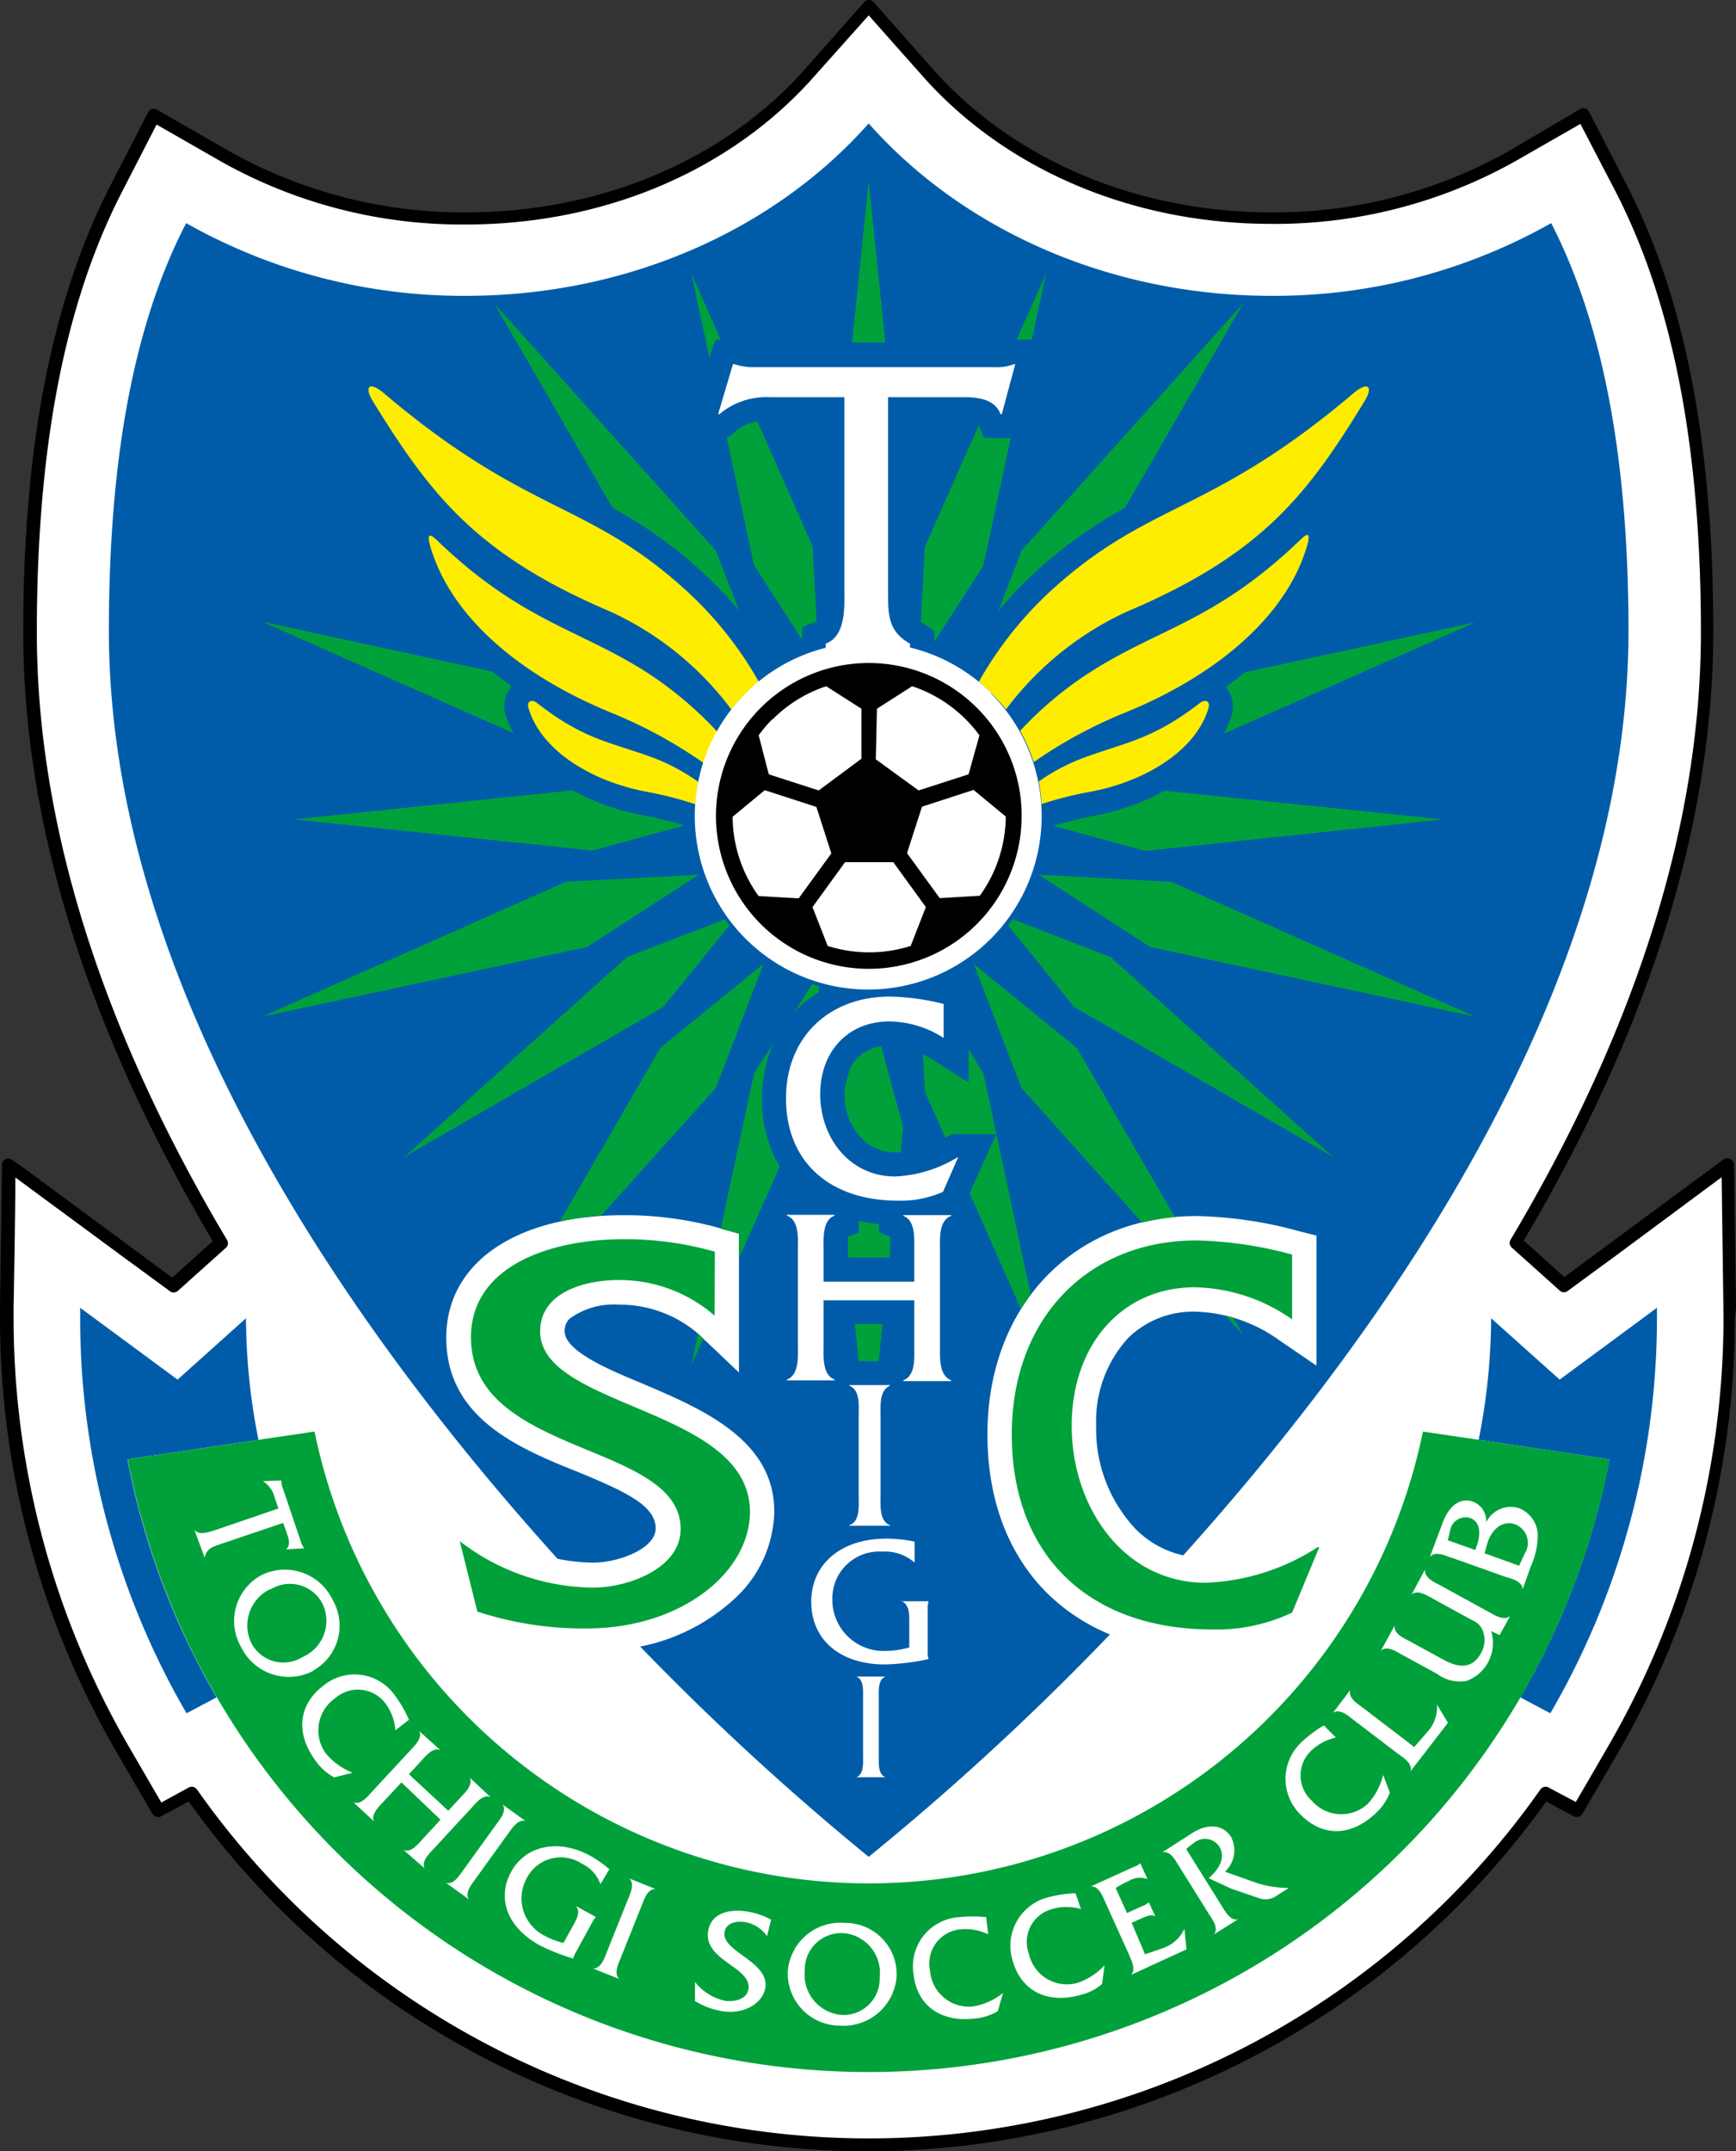 <svg xmlns="http://www.w3.org/2000/svg" viewBox="0 0 284.2 352"><rect x="0" y="0" width="284.2" height="352" fill="#333333" stroke="none"/><path d="M284.198 214.064v-.246l-.306-23.242a1.104 1.104 0 0 0-.593-.92 1.043 1.043 0 0 0-1.063 0l-18.704 13.798-7.44 5.5-3.353-3.026-3.291-2.944c20.584-34.75 31.03-68.336 31.03-99.713 0-30.663-4.64-54.518-14.207-73.079l-6.132-11.917a1.083 1.083 0 0 0-.634-.532 1.043 1.043 0 0 0-.818.102l-11.63 6.848a78.25 78.25 0 0 1-38.84 10.058c-22.097 0-42.355-8.586-55.58-23.529L143.029.348a1.022 1.022 0 0 0-.776-.348 1.063 1.063 0 0 0-.777.348l-9.608 10.874c-13.225 14.943-33.483 23.529-55.58 23.529a78.291 78.291 0 0 1-38.84-10.058l-11.753-6.745a1.043 1.043 0 0 0-.818-.103 1.083 1.083 0 0 0-.633.532L18.11 30.294C8.565 48.855 3.802 72.751 3.802 103.373c0 31.378 10.446 64.922 31.03 99.713l-3.29 2.944-3.353 3.025-7.44-5.498-9.363-6.91-6.419-4.742c-3.434-2.514-3.434-2.514-4.088-2.228a1.002 1.002 0 0 0-.552.92L0 213.818v1.717a141.885 141.885 0 0 0 19.174 71.32l5.785 9.935a1.063 1.063 0 0 0 1.39.41l4.538-2.433a136.488 136.488 0 0 0 222.24 0l4.538 2.432a1.063 1.063 0 0 0 1.39-.409l5.785-9.934a141.864 141.864 0 0 0 19.174-71.3z"/><path fill="#fff" d="M282.134 214.084v-.245l-.286-21.219-16.987 12.592-8.177 5.99a1.022 1.022 0 0 1-1.308 0l-3.966-3.557-3.925-3.516a1.002 1.002 0 0 1-.184-1.288c20.667-34.75 31.153-68.172 31.153-99.407 0-30.274-4.579-53.863-13.982-72.118l-5.744-11.038-10.711 6.132a80.417 80.417 0 0 1-39.902 10.221c-22.69 0-43.5-8.83-57.113-24.223l-8.79-9.894-8.852 9.914c-13.634 15.475-34.423 24.305-57.113 24.305a80.458 80.458 0 0 1-39.902-10.22L25.634 20.38l-5.642 10.977C10.589 49.591 6.03 73.201 6.03 103.475c0 31.235 10.466 64.677 31.133 99.407a1.002 1.002 0 0 1-.184 1.288l-3.925 3.516-3.966 3.557a1.022 1.022 0 0 1-1.308 0l-8.177-5.99-17.089-12.592c0 5.642-.286 21.219-.286 21.219v1.717a139.84 139.84 0 0 0 18.909 70.257l5.273 9.076 4.498-2.453a1.043 1.043 0 0 1 1.328.307 134.444 134.444 0 0 0 219.951 0 1.043 1.043 0 0 1 1.329-.307l4.456 2.371c1.41-2.391 5.274-9.076 5.274-9.076a139.78 139.78 0 0 0 18.908-70.257z" class="cls-1"/><path fill="#005ca9" d="M42.314 235.589a102.862 102.862 0 0 1-2.044-19.89l-11.202 10.037-15.945-11.754v1.574a128.557 128.557 0 0 0 17.417 64.779l4.926-2.617a122.65 122.65 0 0 1-14.595-38.94zM271.259 215.556v-1.574l-15.924 11.754-11.222-10.037a102.862 102.862 0 0 1-2.045 19.89l21.403 3.188a122.65 122.65 0 0 1-14.596 38.941l4.927 2.617a128.557 128.557 0 0 0 17.457-64.78z" class="cls-2"/><path fill="#00a13a" d="m242.11 235.589-9.158-1.35a92.64 92.64 0 0 1-181.46 0l-9.178 1.35-21.402 3.188a123.508 123.508 0 0 0 242.6 0z" class="cls-3"/><path fill="#fff" d="M36.018 252.678c-1.308.45-2.208.736-2.514 2.187l-1.677-4.538c.839 1.001 2.474.306 3.516 0l10.221-3.496-.674-2.044a4.231 4.231 0 0 0-1.86-2.432l3.025-.123a5.172 5.172 0 0 0 .122.94l.205.573 2.903 8.585a2.74 2.74 0 0 0 .531 1.002l-2.984.184c.695-.573.49-1.533.245-2.29l-.716-2.044zM51.226 273.426a8.688 8.688 0 0 1-11.753-3.925 8.524 8.524 0 0 1 3.332-11.774 8.667 8.667 0 0 1 11.672 4.088 8.401 8.401 0 0 1-3.25 11.55m-6.93-13.37a6.603 6.603 0 0 0-3.21 8.73 5.908 5.908 0 0 0 8.422 2.411 6.46 6.46 0 0 0 3.332-8.646 6.01 6.01 0 0 0-8.544-2.433zM64.738 283.115a8.483 8.483 0 0 0-1.655-4.415 5.621 5.621 0 0 0-8.177-.859 6.419 6.419 0 0 0-1.574 9.056 11.1 11.1 0 0 0 4.395 3.168l-3.005.756a8.606 8.606 0 0 1-2.841-2.432c-3.516-4.538-3.148-9.321.98-12.51a8.054 8.054 0 0 1 11.857 1.635 19.297 19.297 0 0 1 2.228 3.884zM65.72 291.64l-3.005 3.229c-.736.797-2.045 2.044-1.472 3.168l-3.393-3.148c1.206.49 2.289-.9 3.045-1.717l6.255-6.745c.736-.798 2.045-2.045 1.493-3.169l3.434 3.087c-1.227-.47-2.31.92-3.087 1.737l-2.044 2.228 6.44 5.97 2.043-2.208c.757-.818 2.044-2.044 1.492-3.19l3.394 3.17c-1.227-.512-2.33.899-3.066 1.696l-6.256 6.766c-.756.797-2.044 2.044-1.471 3.189l-3.455-3.005c1.227.511 2.31-.9 3.066-1.717l2.985-3.23zM81.173 298.61c.654-.92 1.84-2.249 1.104-3.353l3.74 2.699c-1.246-.328-2.186 1.206-2.82 2.044l-5.356 7.44c-.633.9-1.799 2.249-1.083 3.332l-3.74-2.698c1.246.368 2.166-1.185 2.8-2.044zM98.303 308.299a5.969 5.969 0 0 0-3.107-3.393 6.255 6.255 0 0 0-8.953 2.391 6.827 6.827 0 0 0 2.82 9.383 11.836 11.836 0 0 0 3.19 1.226l1.696-3.066c.532-.98 1.084-2.044.348-2.964l3.27 1.8a3.414 3.414 0 0 0-.613.858l-2.678 4.906a2.8 2.8 0 0 0-.429 1.022 32.195 32.195 0 0 1-5.458-2.147c-5.458-3.005-7.052-7.767-4.701-12.06 2.35-4.293 7.747-5.438 12.919-2.617a19.787 19.787 0 0 1 3.148 2.208zM102.76 310.875c.408-1.043 1.226-2.637.245-3.516l4.293 1.717c-1.309 0-1.84 1.696-2.249 2.718l-3.414 8.525c-.409 1.022-1.206 2.616-.245 3.495l-4.293-1.717c1.308 0 1.84-1.697 2.249-2.698zM125.572 316.803a5.52 5.52 0 0 0-3.434-2.27c-1.37-.286-3.189 0-3.516 1.534-.674 3.27 7.543 4.906 6.644 9.321-.532 2.535-3.68 4.375-7.4 3.618a12.122 12.122 0 0 1-4.088-1.594v-3.107a8.565 8.565 0 0 0 4.824 3.045c1.349.266 3.577-.122 3.904-1.778.777-3.72-7.563-4.742-6.541-9.791.613-3.005 3.925-3.516 6.827-2.924a12.04 12.04 0 0 1 3.455 1.247zM146.79 323.262a8.688 8.688 0 0 1-9.28 8.177 8.545 8.545 0 0 1-8.544-8.81 8.626 8.626 0 0 1 9.444-7.993 8.401 8.401 0 0 1 8.38 8.585m-15.044-.695a6.582 6.582 0 0 0 5.948 7.155 5.908 5.908 0 0 0 6.317-6.133 6.5 6.5 0 0 0-5.847-7.236 5.99 5.99 0 0 0-6.418 6.255zM161.774 316.496a8.545 8.545 0 0 0-4.66-.797 5.601 5.601 0 0 0-4.866 6.684 6.398 6.398 0 0 0 7.012 5.928 10.773 10.773 0 0 0 4.947-2.207l-.859 2.964a8.729 8.729 0 0 1-3.557 1.185c-5.703.756-9.648-2.044-10.22-7.154a8.054 8.054 0 0 1 7.4-9.403 20.442 20.442 0 0 1 4.476 0zM176.962 312.367a8.422 8.422 0 0 0-4.722 0 5.58 5.58 0 0 0-3.802 7.338 6.398 6.398 0 0 0 7.83 4.784 10.752 10.752 0 0 0 4.558-2.923l-.41 3.066a8.545 8.545 0 0 1-3.331 1.737c-5.52 1.595-9.833-.49-11.284-5.499a8.177 8.177 0 0 1 5.867-10.445 19.031 19.031 0 0 1 4.415-.634zM187.449 319.767l2.943-1.002a6.132 6.132 0 0 0 3.516-3.168l.327 3.372-9.096 4.17c.94-.92 0-2.493-.389-3.495l-3.781-8.36c-.47-1.023-1.063-2.699-2.392-2.617l7.114-3.23a2.31 2.31 0 0 0 .98-.572l1.187 2.596a3.455 3.455 0 0 0-3.026.286 15.842 15.842 0 0 0-2.187 1.186l1.86 4.088 2.637-1.206a2.044 2.044 0 0 0 .92-.572l1.083 2.35c-.633-.47-1.553 0-2.248.287l-1.636.735zM195.196 299.918c2.76-1.738 5.172-1.227 6.337.654a4.722 4.722 0 0 1-1.002 5.683l5.315 1.88a17.477 17.477 0 0 0 5.151.777l-1.9 1.206a3.189 3.189 0 0 1-3.047.45l-4.456-1.533-3.72-1.717c1.492-1.288 2.923-3.25 1.717-5.192a2.78 2.78 0 0 0-4.088-.614 10.446 10.446 0 0 0-1.309 1.043l5.785 9.24c.593.94 1.41 2.534 2.699 2.248l-3.946 2.473c.839-1.042-.265-2.473-.858-3.393l-4.865-7.788c-.593-.94-1.39-2.535-2.698-2.27zM218.704 284.3a8.647 8.647 0 0 0-4.089 2.188 5.58 5.58 0 0 0 .164 8.176 6.378 6.378 0 0 0 9.158.47 10.732 10.732 0 0 0 2.494-4.7l1.104 2.881a8.913 8.913 0 0 1-2.045 3.107c-4.088 4.089-8.871 4.232-12.53.532a8.177 8.177 0 0 1 .184-11.958 20.666 20.666 0 0 1 3.577-2.678zM233.81 283.238a5.969 5.969 0 0 0 1.431-4.334l1.799 2.985-6.133 7.951c.41-1.247-1.124-2.228-2.044-2.882l-7.297-5.56c-.9-.675-2.208-1.88-3.332-1.165l2.82-3.7c-.388 1.267 1.145 2.228 2.045 2.882l8.422 6.44zM244.113 266.884a6.603 6.603 0 0 1-4.089 8.177 6.337 6.337 0 0 1-4.803-1.206l-5.704-3.107c-.96-.532-2.432-1.533-3.434-.675l2.228-4.088c-.184 1.288 1.452 2.044 2.412 2.535l5.704 3.107c2.841 1.553 4.803 1.083 6.01-1.104a4.272 4.272 0 0 0 .204-3.945 3.168 3.168 0 0 0-1.697-1.513l-6.418-3.516c-.961-.51-2.453-1.492-3.435-.654l2.208-4.088c-.184 1.308 1.43 2.044 2.412 2.555l8.054 4.415c.96.511 2.453 1.493 3.455.634l-1.717 3.128zM237.571 254.885c-1.022-.388-2.637-1.144-3.495-.122l2.044-5.438c1.063-3.025 2.984-4.333 5.029-3.618a3.434 3.434 0 0 1 2.166 3.373 4.436 4.436 0 0 1 5.397-2.29 4.865 4.865 0 0 1 3.025 4.089 12.265 12.265 0 0 1-1.124 5.396l-1.35 3.782c0-1.288-1.757-1.758-2.8-2.044l-8.667-3.087m11.795-.695a3.25 3.25 0 0 0-1.513-4.804c-2.228-.797-3.965 1.022-4.579 3.067l-.47 1.655 5.662 2.045.9-1.942m-7.809-1.39c.532-1.493.777-3.803-1.104-4.477a2.555 2.555 0 0 0-3.27 2.044l-.389 1.594 4.498 1.595z" class="cls-1"/><path fill="#005ca9" d="M161.652 234.71c0-21.035 14.063-35.732 34.198-35.732a67.457 67.457 0 0 1 16.66 2.432l3.005.757v21.28l-6.235-4.253a24.53 24.53 0 0 0-13.675-4.578 15.168 15.168 0 0 0-10.936 4.333 20.114 20.114 0 0 0-5.213 14.31 23.773 23.773 0 0 0 6.398 16.863 15.78 15.78 0 0 0 7.85 4.375c34.219-38.042 72.894-93.724 72.894-151.267 0-29.457-4.558-50.981-12.653-66.721a92.191 92.191 0 0 1-45.769 11.897c-26.9 0-50.797-11.08-65.964-28.21-15.168 17.13-39.064 28.21-65.965 28.21a92.191 92.191 0 0 1-45.769-11.897c-8.176 15.74-12.653 37.264-12.653 66.72 0 57.768 39.084 113.758 73.446 151.82a30.274 30.274 0 0 0 5.847.634c4.088 0 10.22-2.25 10.22-5.601 0-3.7-4.803-5.97-12.735-9.24-9.628-3.843-21.545-8.79-21.545-21.954 0-12.265 11.406-20.053 29.047-20.053a57.625 57.625 0 0 1 15.986 2.187l2.882.838v22.71l-6.746-6.398a19.665 19.665 0 0 0-12.919-4.701 12.265 12.265 0 0 0-8.054 2.29 2.76 2.76 0 0 0-.817 2.043c0 3.19 6.786 6.133 12.796 8.606 9.587 4.089 21.525 9.097 21.525 20.912a19.87 19.87 0 0 1-6.133 13.92 31.868 31.868 0 0 1-15.821 8.177 433.565 433.565 0 0 0 37.408 34.403 436.16 436.16 0 0 0 39.493-36.386 32.011 32.011 0 0 1-10.344-6.827c-6.357-6.357-9.71-15.31-9.71-25.9z" class="cls-2"/><path fill="#00a13a" d="M139.493 56.05h5.437l-2.718-26.39zM131.316 102.576l2.372-.9-.655-12.265-9.035-20.441a6.725 6.725 0 0 0-3.516 1.512 7.788 7.788 0 0 1-1.349 1.084h-.163l4.456 20.87 7.89 12.265zM116.19 58.401a15.944 15.944 0 0 1 1.042-2.84h.756l-4.824-10.855 2.985 13.859zM80.887 49.612l19.4 33.483a74.428 74.428 0 0 1 13.96 9.853 64.043 64.043 0 0 1 6.767 6.99l-3.823-9.832zM166.435 55.56h2.494l2.33-10.854zM152.943 103.25v1.779l8.034-12.429 4.477-20.891h-1.656a24.366 24.366 0 0 1-2.719-.102l-.838-2.044-8.83 19.93-.675 12.265.245.163a11.243 11.243 0 0 1 1.962 1.33zM201.635 117.028a17.191 17.191 0 0 1-1.267 3.025l41.149-18.234-37.674 8.177q-1.533 1.226-3.19 2.391a4.886 4.886 0 0 1 .982 4.64zM190.658 129.374a38.021 38.021 0 0 1-11.488 4.089 54.783 54.783 0 0 0-6.725 1.676l15.004 4.088 48.794-5.151zM163.43 99.98a62.735 62.735 0 0 1 6.787-7.032 74.428 74.428 0 0 1 13.961-9.853l19.358-33.483-36.304 40.494zM82.788 117.028a4.886 4.886 0 0 1 .981-4.743q-1.655-1.165-3.189-2.391l-37.673-8.177 41.149 18.234a17.191 17.191 0 0 1-1.268-2.923zM201.88 215.597l-1.247-.348 2.944 3.291zM159.403 157.727l7.83 20.319 19.746 21.995a38.021 38.021 0 0 1 5.355-.9l-16.046-27.678zM165.76 150.409c-.245.347-.49.674-.756.98l10.854 13.37 42.376 24.53-36.448-32.707zM158.565 171.688v5.417l-6.133-3.863a12.122 12.122 0 0 0-1.328-.736l.327 6.132 3.311 7.462h.184a7.318 7.318 0 0 1 1.063-.532h7.114l-2.494 5.478-1.697 3.843a2.044 2.044 0 0 0-.163.389l8.38 18.908a26.247 26.247 0 0 1 1.616-2.33l-7.768-36.304zM191.762 144.297l-21.75-1.186 18.275 11.836 53.23 11.406zM143.908 201.574v-1.268a27.964 27.964 0 0 1-3.311-.551v1.921l-1.779.675v3.413h6.787l.123-1.165v-.654a14.186 14.186 0 0 0 0-1.594 11.815 11.815 0 0 1-1.82-.777zM139.943 216.64l.633 6.09h3.271l.634-6.09zM140.372 173.078a7.175 7.175 0 0 0-1.247 1.82l-.859 3.209v.94a10.22 10.22 0 0 0 2.8 7.237 7.645 7.645 0 0 0 5.54 2.269h.839l.429-4.089-3.618-13.266a6.95 6.95 0 0 0-3.884 1.88zM117.191 178.005l7.83-20.32-16.885 13.738-16.497 28.434a45.973 45.973 0 0 1 6.787-.961zM102.637 156.602 66.19 189.31l42.375-24.53 10.854-13.369a12.438 12.438 0 0 1-.756-.98zM96.136 154.947l18.275-11.836-21.75 1.165-49.754 22.077zM111.979 135.078a58.749 58.749 0 0 0-6.726-1.677 38.021 38.021 0 0 1-11.488-4.088l-45.584 4.763 48.794 5.09zM129.947 165.74a18.07 18.07 0 0 1 4.088-3.373v-1.002l-1.083-.347zM115.127 219.01l-.838-.797-1.125 5.233zM120.973 201.84v4.088l6.664-15.025a21.32 21.32 0 0 1-2.882-11.059 22.71 22.71 0 0 1 1.86-9.137l-3.169 4.927-5.458 25.429z" class="cls-3"/><path fill="#00a13a" d="M116.987 215.27a23.733 23.733 0 0 0-15.679-5.826c-5.683 0-12.878 2.044-12.878 8.401 0 12.633 34.342 12.45 34.342 29.518 0 9.873-11.182 19.092-26.758 19.092a55.99 55.99 0 0 1-17.866-2.76l-2.882-11.528a36.222 36.222 0 0 0 21.852 7.604c5.682 0 14.309-3.128 14.309-9.587 0-14.31-34.322-11.815-34.322-31.358 0-11.63 12.858-16.067 25.041-16.067a53.904 53.904 0 0 1 14.882 2.045zM211.529 215.883a28.618 28.618 0 0 0-15.924-5.254c-11.877 0-20.155 9.322-20.155 22.69 0 13.37 8.605 25.655 21.872 25.655a35.998 35.998 0 0 0 18.397-5.826h.266l-4.456 10.711a28.843 28.843 0 0 1-13.001 2.76c-20.319 0-32.89-12.163-32.89-31.91 0-19.092 12.571-31.745 30.212-31.745a64.595 64.595 0 0 1 15.679 2.31z" class="cls-3"/><path fill="#ffed00" d="M164.697 116.067a51.656 51.656 0 0 1 19.829-16.006c21.933-9.3 29.456-19.01 38.838-34.382 1.534-2.494.573-3.332-1.819-1.309-23.14 19.604-32.91 17.56-48.671 31.542a60.834 60.834 0 0 0-12.633 15.637 26.104 26.104 0 0 1 2.044 1.881 31.112 31.112 0 0 1 2.412 2.637zM183.994 116.68c13.9-5.6 26.247-15.004 29.926-27.167.593-2.044.41-2.596-1.022-1.206-13.92 13.39-23.262 14.473-34.607 21.791a59.464 59.464 0 0 0-11.284 9.485 28.434 28.434 0 0 1 2.228 5.11 76.553 76.553 0 0 1 14.76-8.013zM178.454 129.558c8.484-1.553 17.212-6.418 19.379-13.675.348-1.165-.531-1.533-1.39-.859-7.952 6.133-12.265 6.42-19.542 9.158a32.032 32.032 0 0 0-6.848 3.7 27.433 27.433 0 0 1 .47 3.68 58.422 58.422 0 0 1 7.931-2.004zM124.244 111.59a60.65 60.65 0 0 0-12.695-15.678C95.79 81.93 86.018 83.974 62.88 64.37c-2.393-2.044-3.353-1.185-1.82 1.309C70.544 81.05 78.066 90.76 99.898 100.06a51.37 51.37 0 0 1 19.828 16.026 27.841 27.841 0 0 1 4.518-4.497zM106.132 110.18c-11.345-7.318-20.686-8.402-34.607-21.79-1.431-1.39-1.615-.757-1.022 1.205 3.68 12.265 16.026 21.566 29.926 27.167a77.208 77.208 0 0 1 14.78 8.095 27.065 27.065 0 0 1 2.228-5.11 61.018 61.018 0 0 0-11.305-9.567zM107.461 124.182c-7.216-2.739-11.59-2.923-19.542-9.158-.859-.674-1.738-.306-1.39.859 2.167 7.257 10.895 12.122 19.379 13.675a58.422 58.422 0 0 1 7.93 2.045 26.717 26.717 0 0 1 .491-3.66 33.197 33.197 0 0 0-6.868-3.76z" class="cls-4"/><path fill="#fff" d="M146.545 192.498c-7.46 0-12.265-6.337-12.265-13.45 0-7.114 4.64-11.918 11.325-11.918a16.742 16.742 0 0 1 8.872 2.698v-5.56a38.614 38.614 0 0 0-8.81-1.206c-9.915 0-16.988 6.623-16.988 16.64 0 10.363 7.073 16.761 18.398 16.761a17.13 17.13 0 0 0 7.297-1.45l2.474-5.622h-.143a21.382 21.382 0 0 1-10.16 3.107zM147.874 198.937c2.044.777 1.799 3.782 1.799 5.683v5.09h-14.84v-5.131c0-1.901-.246-4.906 1.798-5.683v-.123h-7.809v.123c2.045.777 1.8 3.782 1.8 5.642v15.556c0 1.84.245 4.844-1.8 5.642v.122h7.81v-.122c-2.045-.798-1.8-3.802-1.8-5.642v-7.339h14.84v7.461c0 1.84.287 4.845-1.798 5.642v.123h7.85v-.123c-2.045-.797-1.84-3.802-1.84-5.642V204.58c0-1.86-.246-4.865 1.84-5.642v-.123h-7.85zM139.043 249.55v.102h6.644v-.102c-1.738-.654-1.533-3.21-1.533-4.783v-13.185c0-1.574-.205-4.088 1.533-4.845v-.102h-6.644v.102c1.779.675 1.533 3.23 1.533 4.845v13.185c0 1.635.225 4.231-1.533 4.783zM147.486 261.917c1.349.532 1.37 2.044 1.37 3.373v4.272a14.922 14.922 0 0 1-4.09.573 8.381 8.381 0 0 1-8.503-8.422 7.666 7.666 0 0 1 8.177-7.83 7.277 7.277 0 0 1 5.294 1.8v-3.435a22.281 22.281 0 0 0-4.66-.49c-7.196 0-12.265 3.986-12.265 10.364 0 5.989 4.497 10.22 12.1 10.22a38.021 38.021 0 0 0 7.115-.879 3.352 3.352 0 0 1-.144-1.349v-6.827a3.72 3.72 0 0 1 .144-1.288h-4.559zM140.168 274.325c1.287.47 1.124 2.33 1.124 3.475v9.546c0 1.125.143 3.005-1.124 3.455h4.803c-1.267-.49-1.104-2.33-1.104-3.455V277.8c0-1.124-.163-3.005 1.104-3.475z" class="cls-1"/><path fill="#fff" d="M162.306 113.43a28.21 28.21 0 0 0-13.328-7.482v-.633c-3.66-2.044-3.598-4.845-3.598-8.79V64.984h12.47c2.268 0 5.048.347 5.948 2.78h.204l2.208-8.177h-.204a7.809 7.809 0 0 1-3.19.49h-39.983a11.345 11.345 0 0 1-2.637-.49h-.204l-2.433 8.177h.225a11.877 11.877 0 0 1 8.177-2.78h12.265V95.85c0 3.107.408 8.177-3.046 9.465v.674a28.393 28.393 0 1 0 27.023 7.441z" class="cls-1"/><path d="M159.914 115.801a25.02 25.02 0 1 0 7.338 17.703 24.877 24.877 0 0 0-7.338-17.703zm-16.353.164 5.764-3.68a22.097 22.097 0 0 1 8.77 5.417 20.85 20.85 0 0 1 2.248 2.617l-1.778 6.378-8.177 2.637-7.011-5.09zm-17.069 1.737a22.097 22.097 0 0 1 8.77-5.417l5.764 3.68v8.176l-6.991 5.193-8.177-2.637-1.655-6.378a20.85 20.85 0 0 1 2.207-2.617zm-2.31 28.905a22.486 22.486 0 0 1-4.252-12.96l5.274-4.354 8.443 2.739 2.453 7.604-5.356 7.359zm24.898 8.176a22.608 22.608 0 0 1-13.573 0l-2.494-6.357 5.335-7.36h7.89l5.336 7.36zm4.763-7.829-5.356-7.359 2.453-7.604 8.443-2.74 5.273 4.355a22.486 22.486 0 0 1-4.251 12.96z"/></svg>